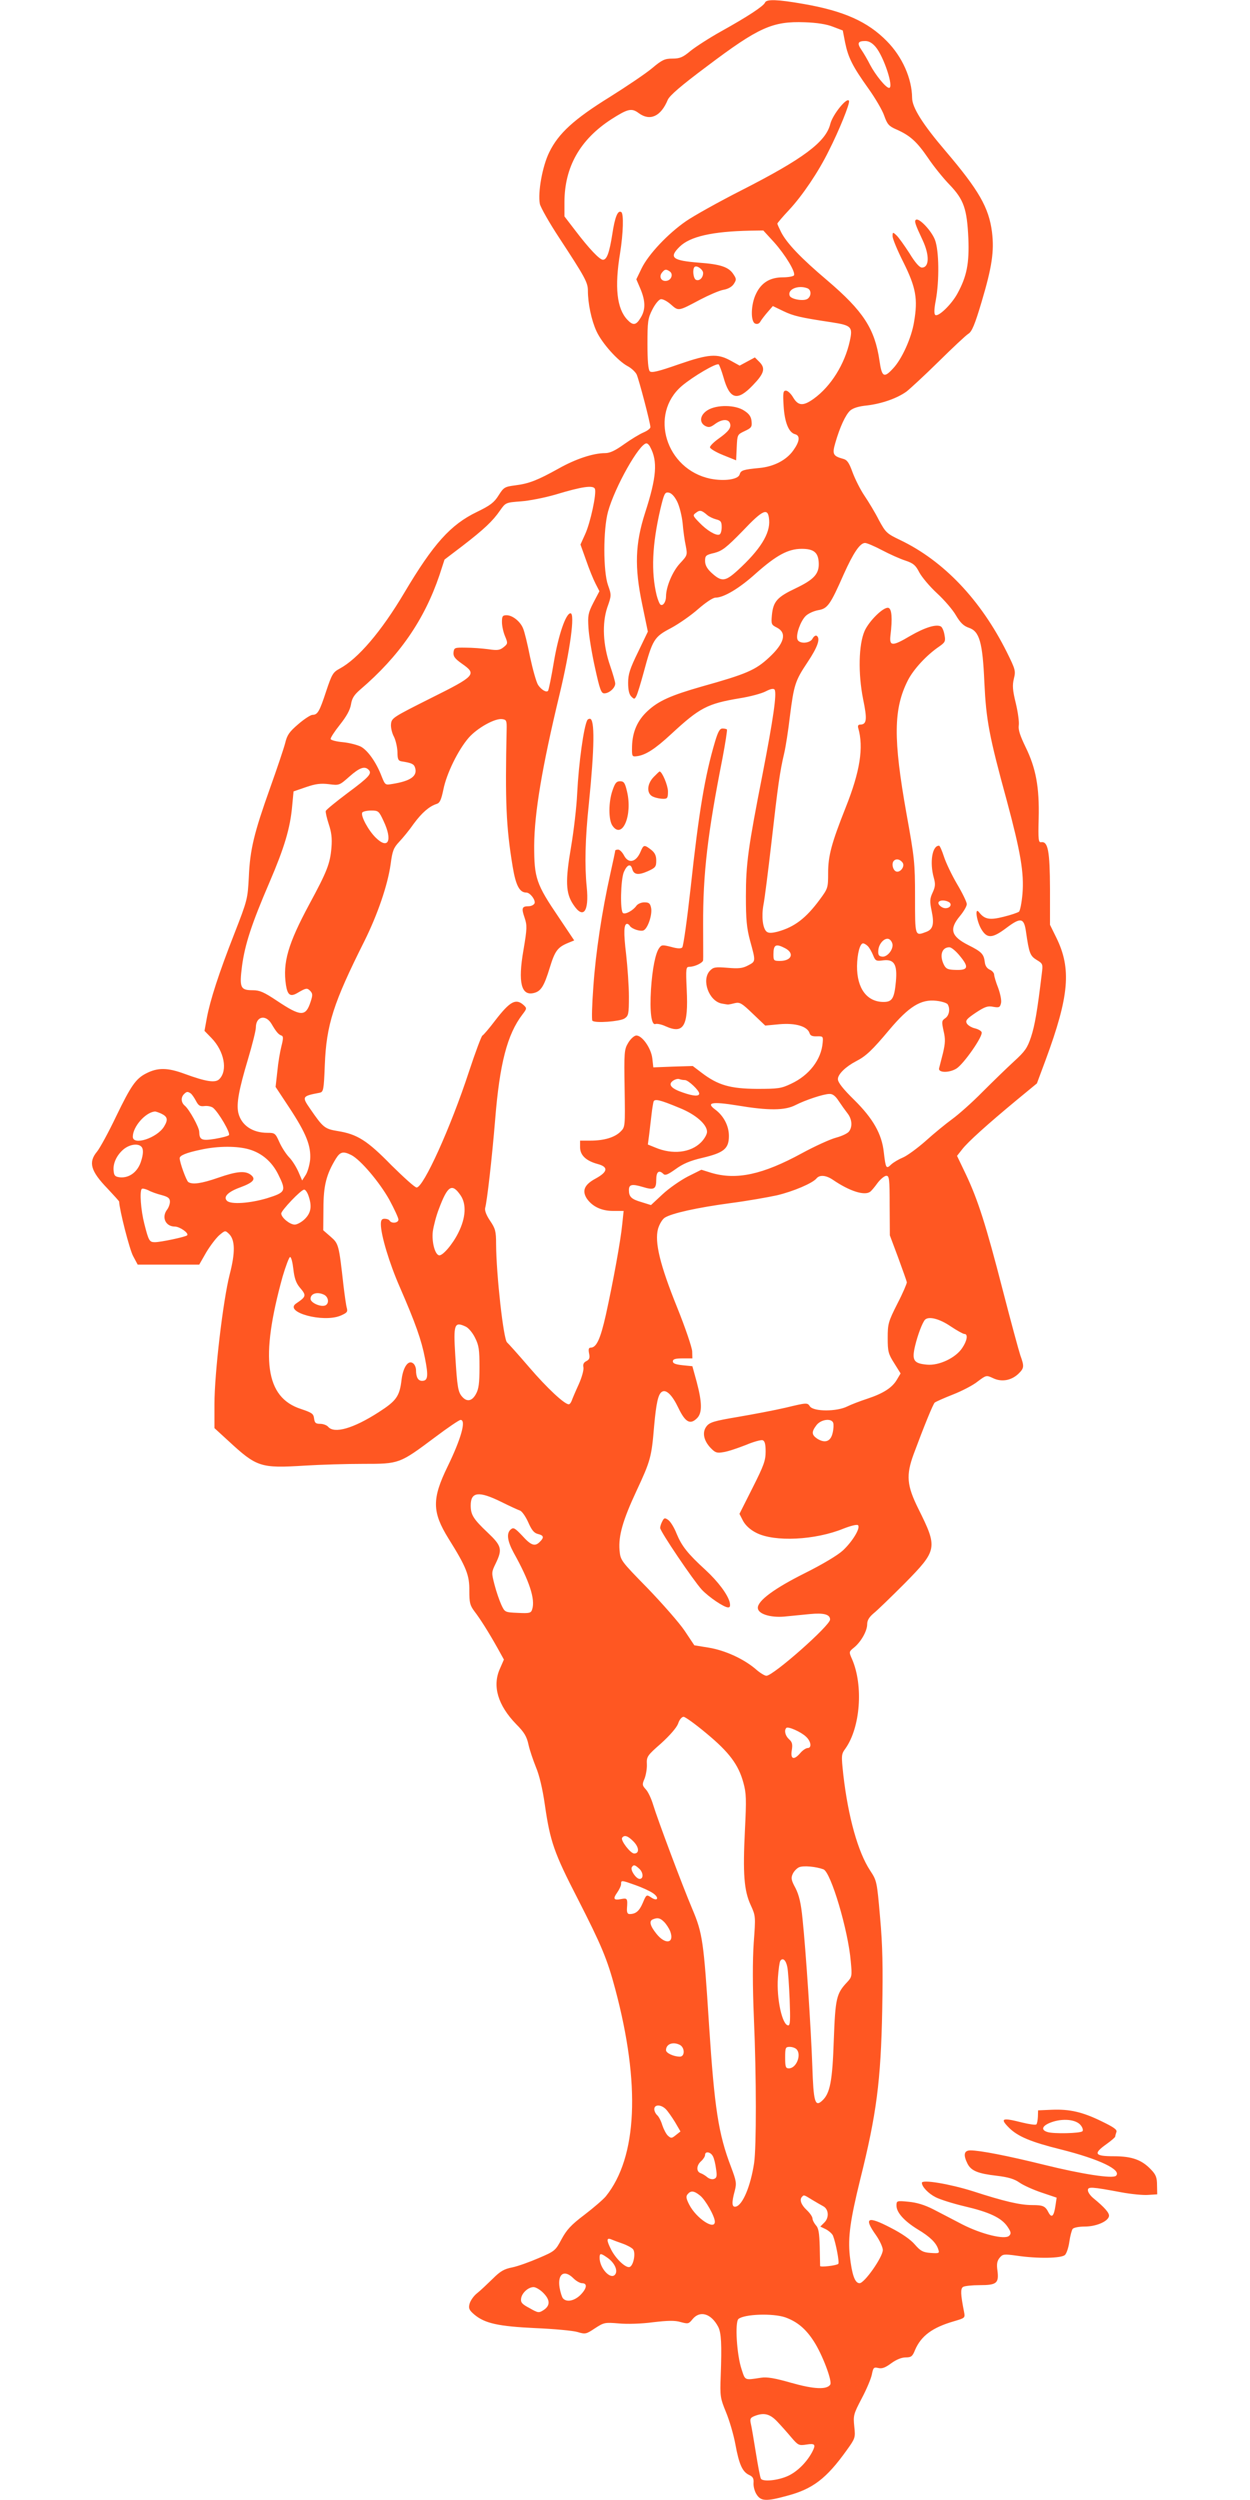 <?xml version="1.0" standalone="no"?>
<!DOCTYPE svg PUBLIC "-//W3C//DTD SVG 20010904//EN"
 "http://www.w3.org/TR/2001/REC-SVG-20010904/DTD/svg10.dtd">
<svg version="1.0" xmlns="http://www.w3.org/2000/svg"
 width="640pt" height="1280pt" viewBox="0 0 640 1280"
 preserveAspectRatio="xMidYMid meet">
<g transform="translate(0,1280) scale(0.1,-0.1)"
fill="#ff5722" stroke="none">
<path d="M3917 12787 c-7 -18 -89 -72 -224 -147 -61 -34 -132 -80 -158 -101
-39 -33 -55 -39 -92 -39 -39 0 -53 -6 -104 -49 -32 -27 -130 -93 -216 -147
-184 -114 -264 -187 -311 -284 -35 -71 -59 -205 -48 -264 4 -18 48 -96 98
-172 133 -203 148 -230 148 -272 0 -65 18 -152 44 -208 28 -61 109 -152 160
-179 19 -10 40 -30 46 -43 12 -28 70 -248 70 -269 0 -7 -16 -19 -35 -27 -19
-8 -64 -35 -99 -60 -46 -33 -73 -46 -98 -46 -61 0 -151 -30 -238 -79 -108 -60
-151 -77 -222 -86 -54 -7 -59 -10 -85 -51 -23 -37 -43 -52 -111 -85 -135 -65
-223 -163 -372 -414 -118 -199 -238 -339 -332 -389 -33 -18 -39 -28 -68 -115
-34 -104 -44 -121 -70 -121 -9 0 -42 -21 -72 -47 -47 -40 -58 -56 -68 -98 -7
-27 -42 -131 -77 -229 -82 -230 -103 -315 -109 -456 -6 -113 -7 -118 -74 -290
-80 -204 -124 -341 -141 -432 l-12 -66 36 -37 c65 -67 84 -166 40 -210 -20
-21 -69 -13 -178 27 -87 32 -137 33 -197 2 -53 -27 -78 -64 -153 -219 -39 -82
-84 -164 -98 -181 -46 -55 -33 -100 54 -190 32 -34 59 -64 59 -66 1 -41 54
-249 72 -280 l23 -43 157 0 158 0 36 63 c21 35 51 74 67 88 30 25 30 25 50 6
31 -31 32 -95 3 -207 -34 -133 -78 -507 -78 -663 l0 -124 72 -66 c145 -134
164 -140 390 -126 80 5 215 9 300 9 185 0 185 0 367 136 65 49 124 89 131 89
30 0 3 -96 -66 -238 -81 -166 -80 -233 4 -369 92 -147 108 -188 107 -268 0
-61 3 -74 26 -105 30 -39 73 -107 120 -191 l31 -56 -21 -48 c-39 -88 -10 -186
84 -283 41 -41 54 -63 63 -105 6 -28 24 -80 38 -115 17 -40 34 -110 46 -195
27 -186 47 -244 167 -477 123 -241 152 -310 193 -464 130 -487 113 -861 -48
-1061 -13 -16 -63 -59 -110 -95 -69 -52 -91 -77 -117 -125 -31 -58 -34 -61
-116 -96 -46 -20 -107 -42 -136 -48 -42 -8 -62 -20 -100 -58 -27 -26 -62 -60
-80 -74 -18 -14 -35 -39 -39 -55 -6 -23 -2 -32 25 -55 54 -45 123 -60 313 -69
95 -4 192 -13 215 -20 40 -12 44 -11 89 19 46 30 51 31 122 25 42 -4 116 -2
175 6 77 9 112 10 142 1 38 -10 41 -10 61 15 38 46 95 29 131 -39 16 -31 19
-89 13 -252 -4 -105 -2 -114 27 -185 17 -41 39 -115 48 -164 19 -104 36 -142
71 -158 19 -9 24 -18 22 -42 -1 -17 6 -43 16 -58 22 -34 48 -36 154 -7 133 35
203 88 308 235 43 60 44 63 38 120 -6 56 -4 64 38 144 25 47 48 102 52 123 7
35 10 38 32 33 19 -5 36 1 67 24 26 19 53 30 74 30 28 0 35 5 48 38 31 72 88
115 199 147 57 17 58 17 52 48 -18 91 -19 119 -5 128 8 5 46 9 85 9 87 0 99
10 91 74 -5 34 -2 50 11 66 16 19 21 20 87 11 107 -16 231 -14 248 4 8 8 18
38 22 67 4 29 12 59 17 66 6 7 33 12 62 12 58 0 119 26 124 53 3 16 -21 44
-82 94 -14 12 -26 29 -26 39 0 19 18 18 173 -11 49 -9 110 -15 135 -13 l47 3
-1 47 c0 39 -6 54 -30 79 -47 50 -97 69 -191 69 -99 0 -107 13 -38 62 25 18
45 35 45 39 0 4 3 14 6 23 5 12 -14 25 -76 55 -98 48 -164 63 -256 59 l-69 -3
-1 -33 c-1 -18 -4 -35 -8 -39 -4 -4 -37 1 -74 10 -102 26 -114 21 -65 -28 45
-44 111 -72 264 -110 199 -50 313 -105 283 -135 -16 -16 -173 8 -367 56 -186
46 -329 74 -378 74 -34 0 -38 -23 -15 -69 19 -36 54 -50 150 -61 58 -7 89 -16
116 -35 20 -14 71 -37 113 -51 l77 -26 -6 -41 c-8 -54 -19 -65 -35 -36 -17 34
-28 39 -84 39 -62 0 -144 19 -304 71 -121 38 -261 61 -261 43 0 -20 33 -55 71
-74 21 -11 87 -32 146 -46 129 -30 190 -59 221 -104 19 -28 20 -36 9 -47 -21
-22 -142 8 -240 58 -45 24 -112 58 -148 77 -45 23 -85 35 -127 39 -61 6 -62 5
-62 -20 0 -35 40 -79 108 -121 64 -38 96 -70 106 -103 7 -20 4 -21 -40 -18
-39 3 -51 10 -80 43 -21 25 -67 57 -124 86 -119 62 -139 52 -75 -38 19 -27 35
-62 35 -76 0 -36 -94 -170 -119 -170 -24 0 -39 43 -50 140 -10 96 2 182 53
390 84 336 106 506 113 870 4 219 2 329 -11 473 -16 186 -17 188 -51 240 -62
94 -112 273 -137 488 -11 103 -11 107 11 137 76 108 92 321 34 456 -17 38 -17
39 9 60 36 29 68 85 68 120 0 20 10 36 32 55 18 14 90 84 160 154 168 171 170
181 70 382 -59 119 -64 171 -24 280 52 140 99 256 108 264 5 4 47 23 93 41 46
18 104 48 127 67 43 32 44 33 78 17 43 -21 92 -13 129 21 31 30 32 38 11 96
-8 24 -49 175 -90 334 -86 334 -127 462 -189 593 l-45 94 26 33 c28 37 129
128 281 254 l102 84 45 121 c120 325 133 466 54 626 l-32 65 0 185 c-1 193
-10 243 -45 238 -14 -3 -16 12 -13 122 4 159 -14 257 -67 365 -28 58 -38 88
-35 110 3 17 -4 68 -15 114 -17 69 -18 92 -10 126 10 40 8 47 -36 136 -134
268 -323 467 -546 574 -69 33 -74 38 -109 102 -19 38 -53 94 -74 125 -21 31
-48 85 -61 120 -18 50 -28 64 -49 69 -51 14 -56 24 -39 82 23 80 52 143 76
165 15 13 44 22 86 26 75 9 153 36 202 71 18 14 93 83 164 153 72 71 140 135
153 143 18 11 33 46 68 164 53 178 65 259 53 357 -16 125 -67 214 -238 415
-117 137 -171 223 -171 272 -1 99 -50 210 -129 290 -98 100 -220 155 -428 191
-131 23 -189 25 -196 7z m348 -124 l50 -19 12 -62 c16 -78 39 -123 119 -235
35 -49 72 -112 81 -139 16 -45 24 -54 63 -71 70 -31 104 -62 161 -145 28 -42
78 -104 110 -137 74 -77 90 -124 97 -276 5 -128 -8 -194 -56 -282 -31 -57
-100 -123 -114 -109 -6 6 -5 32 3 73 19 103 17 256 -4 311 -18 47 -81 113 -97
103 -10 -6 -5 -22 34 -105 36 -77 34 -140 -4 -140 -12 0 -35 26 -64 74 -26 40
-55 81 -66 91 -19 18 -20 17 -20 -5 0 -12 25 -73 56 -134 64 -129 74 -187 54
-304 -13 -82 -63 -192 -108 -239 -46 -50 -57 -44 -69 40 -24 164 -83 254 -267
411 -136 115 -208 191 -237 248 -10 20 -19 40 -19 43 0 3 27 35 60 70 68 73
150 194 203 302 53 104 109 243 104 256 -8 24 -84 -69 -96 -118 -23 -92 -138
-178 -456 -340 -116 -59 -243 -130 -282 -157 -93 -64 -193 -170 -228 -242
l-27 -56 21 -49 c26 -62 27 -107 1 -148 -23 -39 -39 -41 -68 -10 -54 57 -66
167 -37 342 16 101 19 201 6 209 -18 12 -33 -26 -46 -113 -15 -95 -28 -131
-48 -131 -17 0 -71 57 -141 149 l-56 73 0 72 c0 181 80 322 241 426 83 53 103
58 139 31 58 -43 114 -17 149 68 10 22 66 71 200 171 265 200 336 232 501 226
62 -2 113 -10 145 -23z m218 -103 c42 -49 95 -210 69 -210 -16 0 -69 65 -97
118 -13 26 -33 60 -44 76 -24 35 -19 46 19 46 19 0 36 -10 53 -30z m-520
-1000 c58 -65 112 -154 102 -170 -3 -5 -29 -10 -57 -10 -65 0 -110 -27 -137
-84 -27 -54 -29 -144 -4 -153 11 -4 21 0 27 12 6 10 23 32 37 48 l26 30 54
-26 c52 -25 87 -33 246 -57 103 -16 110 -23 94 -96 -26 -119 -97 -232 -184
-295 -54 -39 -80 -38 -106 6 -11 19 -28 35 -37 35 -14 0 -16 -10 -12 -77 5
-85 26 -137 58 -146 28 -7 25 -37 -9 -84 -35 -49 -99 -82 -172 -89 -84 -8 -96
-12 -102 -33 -7 -26 -78 -36 -150 -22 -228 48 -315 330 -146 475 58 49 179
120 189 110 4 -5 15 -34 24 -65 32 -115 71 -125 151 -41 58 60 65 86 34 118
l-24 24 -39 -21 -39 -21 -47 26 c-68 37 -111 34 -267 -20 -103 -36 -137 -44
-146 -35 -8 8 -12 55 -12 139 0 115 2 132 25 177 14 28 33 51 43 53 10 2 33
-10 52 -27 40 -35 37 -35 150 25 44 23 97 46 118 50 24 4 44 15 54 30 14 22
14 26 -2 50 -24 37 -66 51 -175 59 -138 11 -157 26 -100 82 53 52 166 78 362
82 l66 1 55 -60z m-363 -158 c0 -24 -19 -42 -36 -35 -14 5 -20 54 -8 66 11 11
44 -13 44 -31z m-172 9 c21 -13 10 -46 -16 -49 -27 -4 -40 22 -22 43 14 17 20
18 38 6z m706 -87 c20 -8 21 -38 2 -53 -18 -15 -86 -4 -93 15 -12 33 44 56 91
38z m-805 -813 c39 -72 33 -154 -26 -336 -51 -159 -55 -278 -15 -469 l29 -140
-50 -104 c-42 -86 -51 -114 -51 -158 0 -36 5 -59 16 -70 15 -15 17 -15 26 2 6
11 22 64 37 119 46 171 54 184 140 229 41 22 104 66 140 98 38 33 75 58 88 58
43 0 123 48 207 124 105 93 165 126 235 126 62 0 85 -19 87 -73 2 -55 -24 -84
-118 -129 -95 -45 -115 -67 -122 -138 -4 -46 -3 -49 27 -64 51 -27 37 -80 -42
-153 -69 -64 -115 -84 -344 -148 -157 -45 -221 -73 -277 -125 -52 -48 -78
-106 -80 -182 -1 -50 0 -53 23 -50 45 5 94 36 178 114 146 135 184 155 351
183 51 8 111 24 132 35 27 14 41 16 46 9 12 -20 -7 -150 -61 -429 -75 -382
-86 -463 -86 -630 0 -117 4 -161 21 -225 30 -109 30 -107 -10 -128 -28 -15
-49 -17 -106 -12 -63 5 -72 3 -90 -16 -43 -47 -5 -153 60 -167 17 -3 33 -6 36
-5 3 0 18 3 33 7 25 6 36 -1 91 -54 l64 -61 74 7 c82 7 142 -11 153 -46 4 -13
15 -17 38 -16 31 1 32 -1 29 -33 -7 -86 -69 -167 -162 -210 -50 -24 -66 -26
-175 -26 -137 1 -199 19 -282 82 l-46 35 -101 -3 -101 -4 -5 45 c-6 55 -55
122 -84 118 -11 -2 -29 -19 -40 -38 -20 -33 -21 -49 -18 -233 3 -197 3 -197
-21 -221 -30 -30 -85 -46 -154 -46 l-53 0 0 -34 c0 -41 31 -70 91 -86 55 -15
51 -40 -11 -74 -58 -31 -71 -62 -46 -102 28 -41 75 -64 135 -64 l54 0 -7 -67
c-8 -84 -47 -297 -84 -465 -28 -124 -48 -168 -78 -168 -10 0 -12 -9 -8 -29 5
-23 2 -32 -14 -40 -14 -7 -18 -17 -15 -31 3 -12 -7 -50 -24 -88 -17 -37 -33
-75 -36 -84 -4 -10 -10 -18 -15 -18 -22 0 -111 83 -202 189 -55 64 -106 121
-114 128 -18 15 -55 344 -56 503 0 67 -4 80 -31 120 -19 28 -28 52 -25 65 10
36 35 256 51 450 23 289 62 439 140 541 23 30 23 32 6 48 -40 36 -70 19 -145
-78 -31 -41 -61 -76 -66 -78 -5 -2 -36 -85 -69 -185 -94 -287 -233 -593 -268
-593 -9 0 -66 52 -129 114 -124 127 -175 159 -275 175 -67 11 -75 18 -141 114
-43 62 -42 65 48 82 20 4 22 13 27 142 8 207 44 318 203 635 67 135 119 286
134 393 9 69 15 84 44 115 18 19 52 60 74 92 42 57 80 90 118 102 16 5 23 21
34 73 16 82 76 204 130 266 44 50 135 101 172 95 21 -3 23 -8 22 -53 -8 -369
-3 -498 31 -703 16 -96 35 -132 70 -132 19 0 48 -38 42 -55 -4 -8 -17 -15 -31
-15 -34 0 -37 -10 -20 -59 13 -39 13 -54 -6 -166 -29 -166 -11 -236 54 -219
36 9 52 35 81 130 26 85 40 104 93 126 l32 13 -79 118 c-116 171 -126 201
-126 367 1 167 40 401 130 775 54 225 80 415 56 415 -24 0 -62 -112 -85 -248
-13 -79 -27 -146 -30 -149 -9 -10 -34 5 -51 30 -9 14 -27 78 -41 143 -13 66
-29 132 -36 147 -14 35 -54 67 -84 67 -21 0 -24 -5 -24 -35 0 -20 7 -52 16
-73 15 -36 14 -38 -8 -56 -19 -15 -31 -17 -78 -10 -30 4 -82 8 -115 8 -57 1
-60 0 -63 -24 -2 -20 6 -32 43 -58 77 -54 71 -62 -160 -177 -193 -97 -200
-101 -203 -132 -2 -17 5 -47 15 -65 9 -18 17 -53 18 -78 0 -37 4 -45 20 -48
51 -8 64 -13 70 -32 14 -43 -22 -69 -117 -84 -35 -6 -36 -6 -54 39 -27 71 -70
132 -106 152 -18 9 -60 20 -92 23 -33 3 -61 10 -63 16 -2 5 19 38 47 73 34 43
52 75 57 104 5 32 16 49 47 76 200 171 328 356 406 586 l26 80 92 70 c109 84
155 127 192 181 29 41 29 41 107 47 43 3 123 19 178 35 135 41 193 49 201 29
9 -24 -23 -173 -50 -232 l-24 -53 29 -81 c15 -44 37 -98 48 -119 l20 -39 -31
-59 c-27 -53 -29 -66 -25 -129 2 -38 17 -130 33 -202 25 -114 32 -133 48 -133
25 0 56 28 56 50 0 9 -12 50 -26 91 -37 107 -42 216 -15 298 22 62 22 64 4
115 -25 71 -25 284 0 376 35 127 161 350 197 350 5 0 14 -8 19 -19z m138 -279
c12 -24 24 -73 28 -110 3 -37 10 -89 16 -116 9 -48 9 -49 -30 -91 -38 -41 -71
-120 -71 -169 0 -27 -15 -50 -28 -42 -5 3 -14 25 -20 48 -29 120 -23 259 19
441 19 79 23 88 42 85 14 -2 30 -18 44 -46z m154 -69 c9 -8 30 -18 45 -22 25
-6 29 -13 29 -40 0 -19 -5 -36 -12 -38 -17 -7 -64 21 -103 62 -34 35 -34 37
-16 50 19 15 28 13 57 -12z m317 -25 c6 -70 -46 -153 -162 -259 -64 -58 -82
-59 -135 -10 -21 20 -31 38 -31 59 0 27 4 31 48 41 40 11 60 26 144 112 106
112 131 122 136 57z m578 -155 c38 -20 91 -44 119 -53 42 -14 53 -24 72 -61
13 -24 53 -72 90 -106 37 -34 81 -85 97 -113 23 -39 40 -55 66 -64 55 -18 71
-74 80 -281 9 -191 24 -273 115 -605 70 -261 89 -369 80 -477 -4 -45 -12 -86
-18 -91 -7 -5 -42 -17 -79 -26 -71 -18 -97 -13 -125 23 -23 30 -14 -41 10 -84
30 -52 57 -51 131 5 72 54 89 51 99 -20 16 -111 21 -124 55 -145 32 -19 32
-22 26 -70 -23 -192 -36 -266 -55 -324 -19 -57 -31 -74 -88 -126 -36 -33 -108
-103 -161 -156 -52 -53 -122 -115 -155 -139 -33 -24 -94 -74 -136 -112 -42
-37 -94 -75 -115 -84 -22 -9 -49 -25 -61 -36 -26 -25 -28 -21 -38 63 -10 93
-55 172 -151 267 -58 57 -84 90 -84 107 0 25 40 64 94 92 49 25 82 56 169 160
101 120 162 158 241 149 27 -3 53 -11 58 -18 14 -23 8 -57 -12 -71 -19 -13
-19 -18 -9 -65 10 -42 9 -62 -3 -114 -9 -35 -18 -70 -20 -78 -5 -23 52 -24 89
-1 37 23 137 166 129 186 -2 7 -18 16 -35 20 -17 4 -35 15 -41 25 -8 15 0 24
46 55 47 31 62 36 90 30 29 -5 34 -3 39 18 4 13 -3 47 -14 78 -12 30 -21 61
-21 69 0 8 -10 20 -22 25 -15 7 -24 20 -26 40 -5 40 -16 52 -84 86 -89 45 -99
82 -43 149 19 23 35 50 35 61 0 10 -22 56 -50 103 -27 46 -57 109 -67 140 -10
31 -21 56 -25 56 -35 1 -49 -85 -27 -164 9 -32 8 -46 -6 -76 -15 -32 -15 -46
-5 -94 14 -67 7 -94 -27 -107 -59 -22 -58 -26 -58 178 0 177 -3 201 -44 428
-68 382 -67 536 8 683 29 56 95 128 160 172 30 21 33 27 27 58 -3 20 -11 39
-18 44 -23 14 -82 -4 -158 -48 -91 -54 -107 -53 -101 1 11 90 7 139 -11 143
-25 5 -98 -67 -121 -118 -31 -70 -34 -218 -8 -349 22 -106 19 -131 -16 -131
-9 0 -12 -7 -9 -17 29 -100 9 -224 -64 -407 -73 -184 -90 -248 -90 -336 0 -76
-1 -79 -43 -136 -71 -96 -129 -140 -215 -164 -32 -8 -47 -8 -57 0 -20 17 -27
78 -16 138 6 29 24 173 41 320 33 291 43 362 65 455 8 34 21 118 29 187 21
165 27 184 91 280 52 78 67 122 46 135 -6 3 -15 -4 -21 -15 -13 -25 -68 -28
-77 -4 -9 24 15 93 42 120 13 13 42 26 65 30 47 8 61 27 130 184 49 109 83
160 109 160 10 0 49 -17 87 -37z m-2629 -1124 c19 -19 5 -36 -107 -119 -60
-45 -110 -86 -112 -92 -2 -6 5 -36 15 -67 14 -42 18 -72 14 -121 -7 -82 -22
-121 -114 -291 -108 -201 -136 -297 -119 -412 8 -51 22 -62 57 -42 46 27 51
28 67 12 13 -14 14 -21 2 -57 -25 -76 -49 -76 -172 6 -66 44 -88 54 -123 54
-64 0 -70 12 -56 123 15 112 49 216 141 430 76 177 106 277 116 391 l7 74 64
22 c49 17 76 20 117 15 53 -7 54 -6 105 39 52 46 78 55 98 35z m77 -263 c47
-99 24 -148 -40 -85 -38 37 -79 113 -69 129 3 5 24 10 45 10 37 0 40 -2 64
-54z m2656 -211 c18 -21 -16 -61 -37 -44 -14 12 -18 41 -6 52 11 12 30 8 43
-8z m239 -204 c17 -11 6 -31 -18 -31 -21 0 -44 23 -34 33 9 10 35 8 52 -2z
m-289 -220 c0 -29 -30 -62 -53 -59 -18 2 -22 9 -20 33 3 38 39 71 59 54 8 -6
14 -19 14 -28z m-127 -5 c8 -8 20 -29 27 -46 12 -30 16 -32 52 -27 56 7 73
-21 65 -108 -8 -87 -19 -105 -63 -105 -85 0 -137 69 -136 184 1 63 15 116 31
116 5 0 16 -6 24 -14z m-423 -11 c49 -26 33 -65 -27 -65 -31 0 -33 2 -33 33 0
51 12 57 60 32z m895 -40 c47 -57 42 -73 -21 -71 -41 1 -50 5 -61 26 -24 48
-11 90 28 90 10 0 34 -20 54 -45z m-3525 -347 c24 -41 36 -55 51 -60 10 -3 10
-15 0 -54 -7 -27 -17 -85 -21 -129 l-9 -80 70 -106 c87 -132 112 -196 107
-266 -3 -28 -13 -64 -23 -79 l-18 -28 -19 44 c-11 25 -32 59 -48 75 -16 17
-38 51 -50 78 -20 45 -23 47 -61 47 -77 0 -134 39 -149 103 -10 47 3 118 50
275 22 74 40 146 40 161 0 57 50 69 80 19z m2117 -288 c17 0 73 -53 73 -69 0
-15 -29 -14 -83 5 -60 20 -78 41 -52 60 11 8 26 12 33 9 8 -3 20 -5 29 -5z
m-2531 -68 c6 -4 18 -21 27 -38 13 -25 21 -30 44 -27 15 2 35 -2 44 -9 28 -23
91 -130 81 -140 -5 -5 -37 -13 -72 -19 -68 -11 -79 -5 -80 36 0 23 -51 115
-74 134 -19 16 -21 42 -4 59 14 14 19 14 34 4z m3318 -39 c14 -21 34 -49 45
-63 23 -29 27 -68 8 -93 -7 -10 -37 -24 -67 -32 -30 -8 -109 -44 -175 -80
-200 -109 -334 -138 -463 -100 l-51 16 -70 -35 c-38 -20 -96 -60 -129 -91
l-59 -55 -48 15 c-52 15 -65 27 -65 62 0 29 16 32 70 16 59 -18 70 -12 70 37
0 41 14 52 37 29 9 -9 24 -2 62 25 37 27 73 43 138 58 110 26 135 47 135 112
0 52 -27 103 -70 135 -49 36 -17 42 113 21 161 -27 244 -26 298 2 51 26 144
57 174 57 16 1 31 -11 47 -36z m-814 -36 c82 -33 140 -84 140 -122 0 -13 -14
-37 -31 -54 -53 -53 -146 -64 -235 -26 l-37 15 7 53 c3 28 9 75 12 102 3 28 8
56 10 64 5 17 33 10 134 -32z m-2656 -28 c34 -16 38 -31 16 -67 -36 -59 -160
-99 -160 -52 0 51 64 124 112 129 4 1 18 -4 32 -10z m-96 -176 c6 -12 5 -35
-5 -66 -16 -55 -59 -89 -108 -85 -25 3 -31 8 -33 32 -5 38 15 81 50 111 35 29
83 33 96 8z m548 -8 c65 -19 116 -63 148 -127 43 -86 39 -93 -57 -123 -87 -26
-185 -33 -205 -13 -20 20 5 46 69 69 67 25 81 42 53 64 -29 22 -72 18 -167
-15 -86 -30 -132 -36 -153 -22 -10 7 -44 100 -44 122 0 14 33 28 110 44 87 19
185 19 246 1z m523 -29 c48 -25 144 -139 194 -228 26 -48 47 -94 47 -102 0
-18 -35 -22 -45 -6 -3 6 -15 10 -26 10 -14 0 -19 -7 -19 -28 0 -55 43 -199 97
-322 80 -184 111 -271 129 -365 18 -91 15 -115 -15 -115 -20 0 -31 18 -31 55
0 12 -6 28 -14 34 -25 21 -52 -18 -60 -83 -10 -85 -26 -108 -118 -167 -129
-83 -227 -111 -258 -74 -7 8 -25 15 -41 15 -23 0 -28 5 -31 28 -3 24 -11 29
-67 48 -183 59 -210 259 -94 678 16 54 33 99 38 100 6 1 13 -27 17 -62 5 -46
14 -71 32 -93 36 -42 35 -47 -18 -83 -64 -44 138 -100 228 -62 32 14 37 19 32
38 -4 13 -11 64 -17 113 -24 214 -25 217 -66 253 l-38 33 1 112 c0 117 15 175
64 255 22 35 37 39 79 18z m2466 -127 c85 -58 161 -82 190 -61 6 4 23 24 38
45 15 20 36 37 45 37 15 0 17 -16 17 -152 l1 -153 43 -115 c23 -63 43 -119 44
-125 1 -5 -20 -55 -48 -109 -47 -93 -50 -104 -50 -176 0 -69 3 -82 33 -129
l33 -53 -19 -32 c-24 -41 -69 -70 -150 -97 -37 -12 -84 -30 -104 -40 -54 -27
-171 -27 -191 0 -13 20 -15 20 -123 -6 -60 -14 -172 -35 -248 -48 -119 -20
-142 -27 -158 -47 -24 -30 -16 -73 20 -111 24 -25 32 -28 66 -22 22 3 72 20
113 36 40 17 80 28 88 25 11 -4 15 -21 15 -58 0 -46 -9 -71 -67 -186 l-67
-133 19 -37 c13 -23 37 -45 67 -60 93 -48 302 -38 448 22 36 14 68 22 73 17
14 -14 -28 -83 -77 -129 -27 -25 -104 -71 -196 -117 -154 -77 -240 -140 -240
-177 0 -31 63 -51 135 -45 33 3 93 9 132 13 71 7 103 -2 103 -28 0 -31 -291
-288 -326 -288 -9 0 -35 16 -57 36 -61 51 -154 94 -238 108 l-74 12 -50 75
c-27 40 -113 138 -189 217 -139 142 -139 143 -144 195 -6 74 17 154 87 304 72
154 77 174 90 330 11 122 21 165 40 177 22 14 53 -17 84 -82 36 -75 61 -88 96
-53 27 27 26 80 -2 186 l-22 80 -50 5 c-36 4 -50 9 -50 20 0 11 12 15 50 15
l50 0 -1 36 c-1 20 -35 121 -77 225 -88 218 -116 334 -98 402 7 24 22 49 34
57 35 23 166 52 337 75 85 11 192 30 238 40 84 20 183 62 203 87 16 19 49 16
84 -8z m-3437 -78 c33 -9 42 -16 42 -34 0 -12 -7 -31 -15 -41 -29 -39 -7 -86
40 -86 25 0 74 -34 63 -45 -8 -8 -135 -35 -165 -35 -28 0 -32 7 -54 94 -18 70
-25 167 -13 179 4 3 18 0 33 -7 14 -8 45 -19 69 -25z m1530 -1 c31 -45 27
-115 -11 -191 -30 -61 -83 -122 -100 -116 -21 6 -37 70 -31 122 4 28 17 79 31
115 45 120 67 134 111 70z m-779 -1 c19 -54 14 -88 -18 -120 -16 -16 -40 -29
-52 -29 -25 0 -69 36 -69 57 0 15 100 121 117 122 6 1 16 -13 22 -30z m82
-509 c22 -13 25 -45 4 -54 -24 -9 -75 14 -75 34 0 28 36 38 71 20z m3205 -160
c33 -22 65 -40 72 -40 19 0 14 -34 -11 -71 -33 -51 -119 -92 -181 -86 -68 6
-78 22 -61 95 14 59 38 121 51 135 19 19 74 5 130 -33z m-2482 -2 c14 -6 36
-32 48 -57 20 -39 23 -62 23 -151 0 -82 -4 -112 -18 -137 -20 -37 -46 -42 -70
-15 -22 24 -26 49 -36 212 -10 160 -5 175 53 148z m1882 -493 c3 -8 2 -32 -3
-52 -10 -44 -39 -54 -79 -29 -29 20 -30 35 -3 70 23 29 76 36 85 11z m-1701
-404 c44 -22 88 -42 97 -45 10 -3 29 -30 42 -59 18 -41 30 -56 50 -61 30 -7
33 -18 10 -40 -25 -26 -45 -19 -90 31 -37 39 -45 44 -58 33 -24 -19 -19 -59
14 -120 81 -145 111 -238 95 -289 -6 -20 -13 -22 -73 -19 -67 3 -67 3 -85 41
-10 22 -26 68 -35 103 -16 62 -16 64 6 109 35 73 31 90 -42 159 -73 69 -86 91
-86 138 0 70 41 75 155 19z m1052 -1186 c116 -96 164 -160 189 -252 15 -54 16
-84 8 -244 -11 -221 -5 -309 30 -384 25 -55 25 -57 15 -193 -6 -92 -6 -219 1
-387 13 -300 13 -657 1 -740 -18 -119 -59 -216 -94 -223 -20 -4 -22 19 -5 81
10 39 8 50 -19 122 -65 170 -85 301 -113 732 -27 423 -33 465 -85 588 -53 125
-179 462 -201 535 -9 30 -25 65 -37 78 -19 21 -20 25 -7 55 7 18 13 51 12 73
-2 40 1 45 73 108 45 41 79 80 87 101 6 20 19 35 28 35 8 0 61 -38 117 -85z
m510 -17 c26 -24 30 -58 8 -58 -8 0 -25 -11 -37 -25 -33 -39 -52 -33 -44 14 5
30 2 42 -14 56 -20 18 -26 46 -14 58 9 9 75 -20 101 -45z m-883 -537 c29 -30
30 -61 3 -61 -19 0 -70 67 -62 80 11 17 30 11 59 -19z m28 -138 c22 -19 24
-53 3 -53 -18 0 -49 45 -40 60 9 14 15 13 37 -7z m944 -4 c38 -14 127 -313
140 -472 7 -74 6 -79 -18 -105 -56 -59 -61 -83 -69 -297 -7 -211 -19 -274 -60
-311 -36 -33 -44 -7 -50 179 -7 197 -33 590 -50 752 -8 82 -18 122 -36 158
-22 40 -24 52 -14 73 6 13 21 29 33 34 23 9 86 3 124 -11z m-962 -81 c34 -12
73 -30 89 -41 34 -23 25 -45 -9 -22 -24 16 -25 15 -43 -28 -18 -42 -36 -57
-68 -57 -10 0 -14 9 -13 28 4 52 2 55 -29 49 -39 -8 -44 1 -21 33 11 16 20 35
20 44 0 20 1 20 74 -6z m146 -188 c12 -12 25 -33 31 -47 24 -63 -24 -72 -70
-14 -33 41 -39 66 -18 74 24 10 37 7 57 -13z m631 -231 c4 -19 9 -94 12 -166
4 -104 3 -133 -7 -133 -31 0 -61 138 -53 245 3 41 8 79 12 85 12 19 29 5 36
-31z m-550 -399 c26 -14 26 -60 0 -60 -31 0 -71 18 -71 33 0 32 36 45 71 27z
m597 -22 c27 -27 0 -98 -39 -98 -16 0 -19 7 -19 55 0 51 2 55 23 55 13 0 28
-5 35 -12z m-669 -307 c10 -10 31 -40 47 -66 l28 -48 -24 -19 c-21 -17 -24
-17 -40 -3 -9 8 -22 33 -29 54 -6 21 -18 44 -26 51 -8 7 -15 21 -15 31 0 25
34 25 59 0z m2124 -82 c10 -12 14 -26 9 -31 -11 -11 -149 -14 -179 -4 -36 11
-27 33 20 50 58 21 126 15 150 -15z m-1883 -159 c6 -10 13 -40 16 -64 6 -37 4
-47 -10 -52 -9 -4 -24 0 -34 8 -9 8 -25 18 -34 21 -24 8 -23 40 2 62 11 10 20
24 20 32 0 20 28 16 40 -7z m-66 -201 c28 -22 76 -107 76 -134 0 -46 -95 17
-131 87 -16 31 -18 43 -8 54 16 19 32 18 63 -7z m574 -22 c20 -12 46 -27 57
-33 28 -15 31 -58 6 -83 l-21 -21 29 -14 c16 -9 32 -23 36 -33 14 -35 34 -138
27 -144 -10 -9 -92 -18 -93 -11 0 4 -1 48 -2 99 -2 71 -6 96 -20 110 -9 11
-17 26 -17 34 0 9 -13 28 -30 44 -29 27 -38 54 -23 68 9 10 9 10 51 -16z
m-971 -224 c23 -8 47 -21 54 -29 15 -18 3 -83 -17 -91 -19 -7 -70 40 -95 89
-24 47 -24 62 -1 53 9 -4 36 -14 59 -22z m-75 -74 c36 -26 53 -66 37 -85 -23
-28 -79 33 -79 86 0 25 5 25 42 -1z m-176 -104 c14 -14 34 -25 44 -25 29 0 25
-27 -9 -61 -31 -30 -71 -38 -89 -16 -5 6 -13 31 -17 55 -11 70 24 94 71 47z
m-155 -74 c36 -36 37 -65 3 -88 -25 -16 -28 -16 -72 9 -38 20 -47 29 -44 49 3
28 36 59 64 59 11 0 33 -13 49 -29z m1240 -126 c61 -22 105 -59 146 -123 43
-66 95 -203 84 -221 -17 -27 -84 -24 -200 9 -84 24 -124 31 -155 26 -85 -13
-80 -15 -99 43 -25 74 -35 242 -16 258 31 25 176 30 240 8z m-42 -533 c20 -21
53 -58 73 -82 35 -41 39 -42 78 -36 43 7 48 0 29 -37 -28 -53 -76 -101 -123
-123 -51 -24 -130 -32 -140 -15 -4 5 -15 65 -26 133 -11 67 -22 135 -26 150
-5 23 -2 29 17 37 49 20 80 13 118 -27z"/>
<path d="M3623 10700 c-39 -24 -45 -63 -12 -81 18 -9 27 -7 50 10 34 25 67 27
76 5 9 -23 -6 -43 -58 -80 -24 -17 -44 -37 -44 -44 0 -7 30 -25 67 -40 l67
-27 3 66 c3 66 3 66 41 84 34 16 38 21 35 50 -2 23 -12 38 -37 54 -45 31 -141
32 -188 3z"/>
<path d="M3007 9113 c-18 -33 -44 -218 -52 -378 -3 -66 -17 -187 -31 -270 -30
-175 -28 -238 11 -296 51 -78 82 -38 69 90 -11 109 -8 248 11 426 29 287 31
435 5 435 -5 0 -11 -3 -13 -7z"/>
<path d="M3661 9003 c-52 -175 -83 -360 -125 -749 -18 -162 -37 -299 -43 -305
-7 -7 -25 -6 -57 3 -44 11 -49 11 -61 -6 -19 -26 -35 -105 -42 -212 -7 -114 2
-185 23 -177 8 3 32 -2 53 -12 92 -41 116 2 107 188 -5 110 -4 117 14 117 27
0 70 21 70 34 1 6 0 88 0 181 -1 262 23 467 99 852 15 79 25 145 23 148 -3 3
-13 5 -23 5 -14 0 -23 -17 -38 -67z"/>
<path d="M3347 8822 c-37 -38 -37 -89 -1 -102 14 -6 36 -10 50 -10 21 0 24 4
24 38 0 30 -30 102 -43 102 -2 0 -15 -13 -30 -28z"/>
<path d="M3136 8753 c-21 -60 -21 -152 0 -181 50 -72 104 54 74 177 -10 43
-16 51 -35 51 -19 0 -26 -9 -39 -47z"/>
<path d="M3280 8440 c-23 -55 -62 -64 -85 -20 -9 17 -22 30 -30 30 -8 0 -15
-2 -15 -5 0 -3 -11 -56 -25 -118 -43 -193 -75 -404 -87 -578 -7 -93 -9 -172
-5 -175 13 -14 140 -4 164 11 21 14 23 22 23 113 0 53 -7 150 -14 214 -14 115
-12 158 5 158 4 0 11 -5 14 -11 10 -15 52 -29 69 -23 22 8 46 79 40 114 -5 25
-11 30 -35 30 -16 0 -34 -8 -41 -18 -17 -24 -56 -45 -68 -37 -16 10 -12 171 4
210 17 39 35 45 43 16 8 -30 31 -33 79 -12 40 18 44 23 44 55 0 25 -7 40 -26
55 -35 27 -39 27 -54 -9z"/>
<path d="M3391 5011 c-6 -11 -11 -26 -11 -34 0 -18 170 -269 213 -316 37 -39
114 -91 135 -91 10 0 12 7 8 27 -11 40 -58 104 -124 165 -92 84 -122 123 -148
186 -12 31 -32 63 -43 70 -17 12 -21 11 -30 -7z"/>
</g>
</svg>
